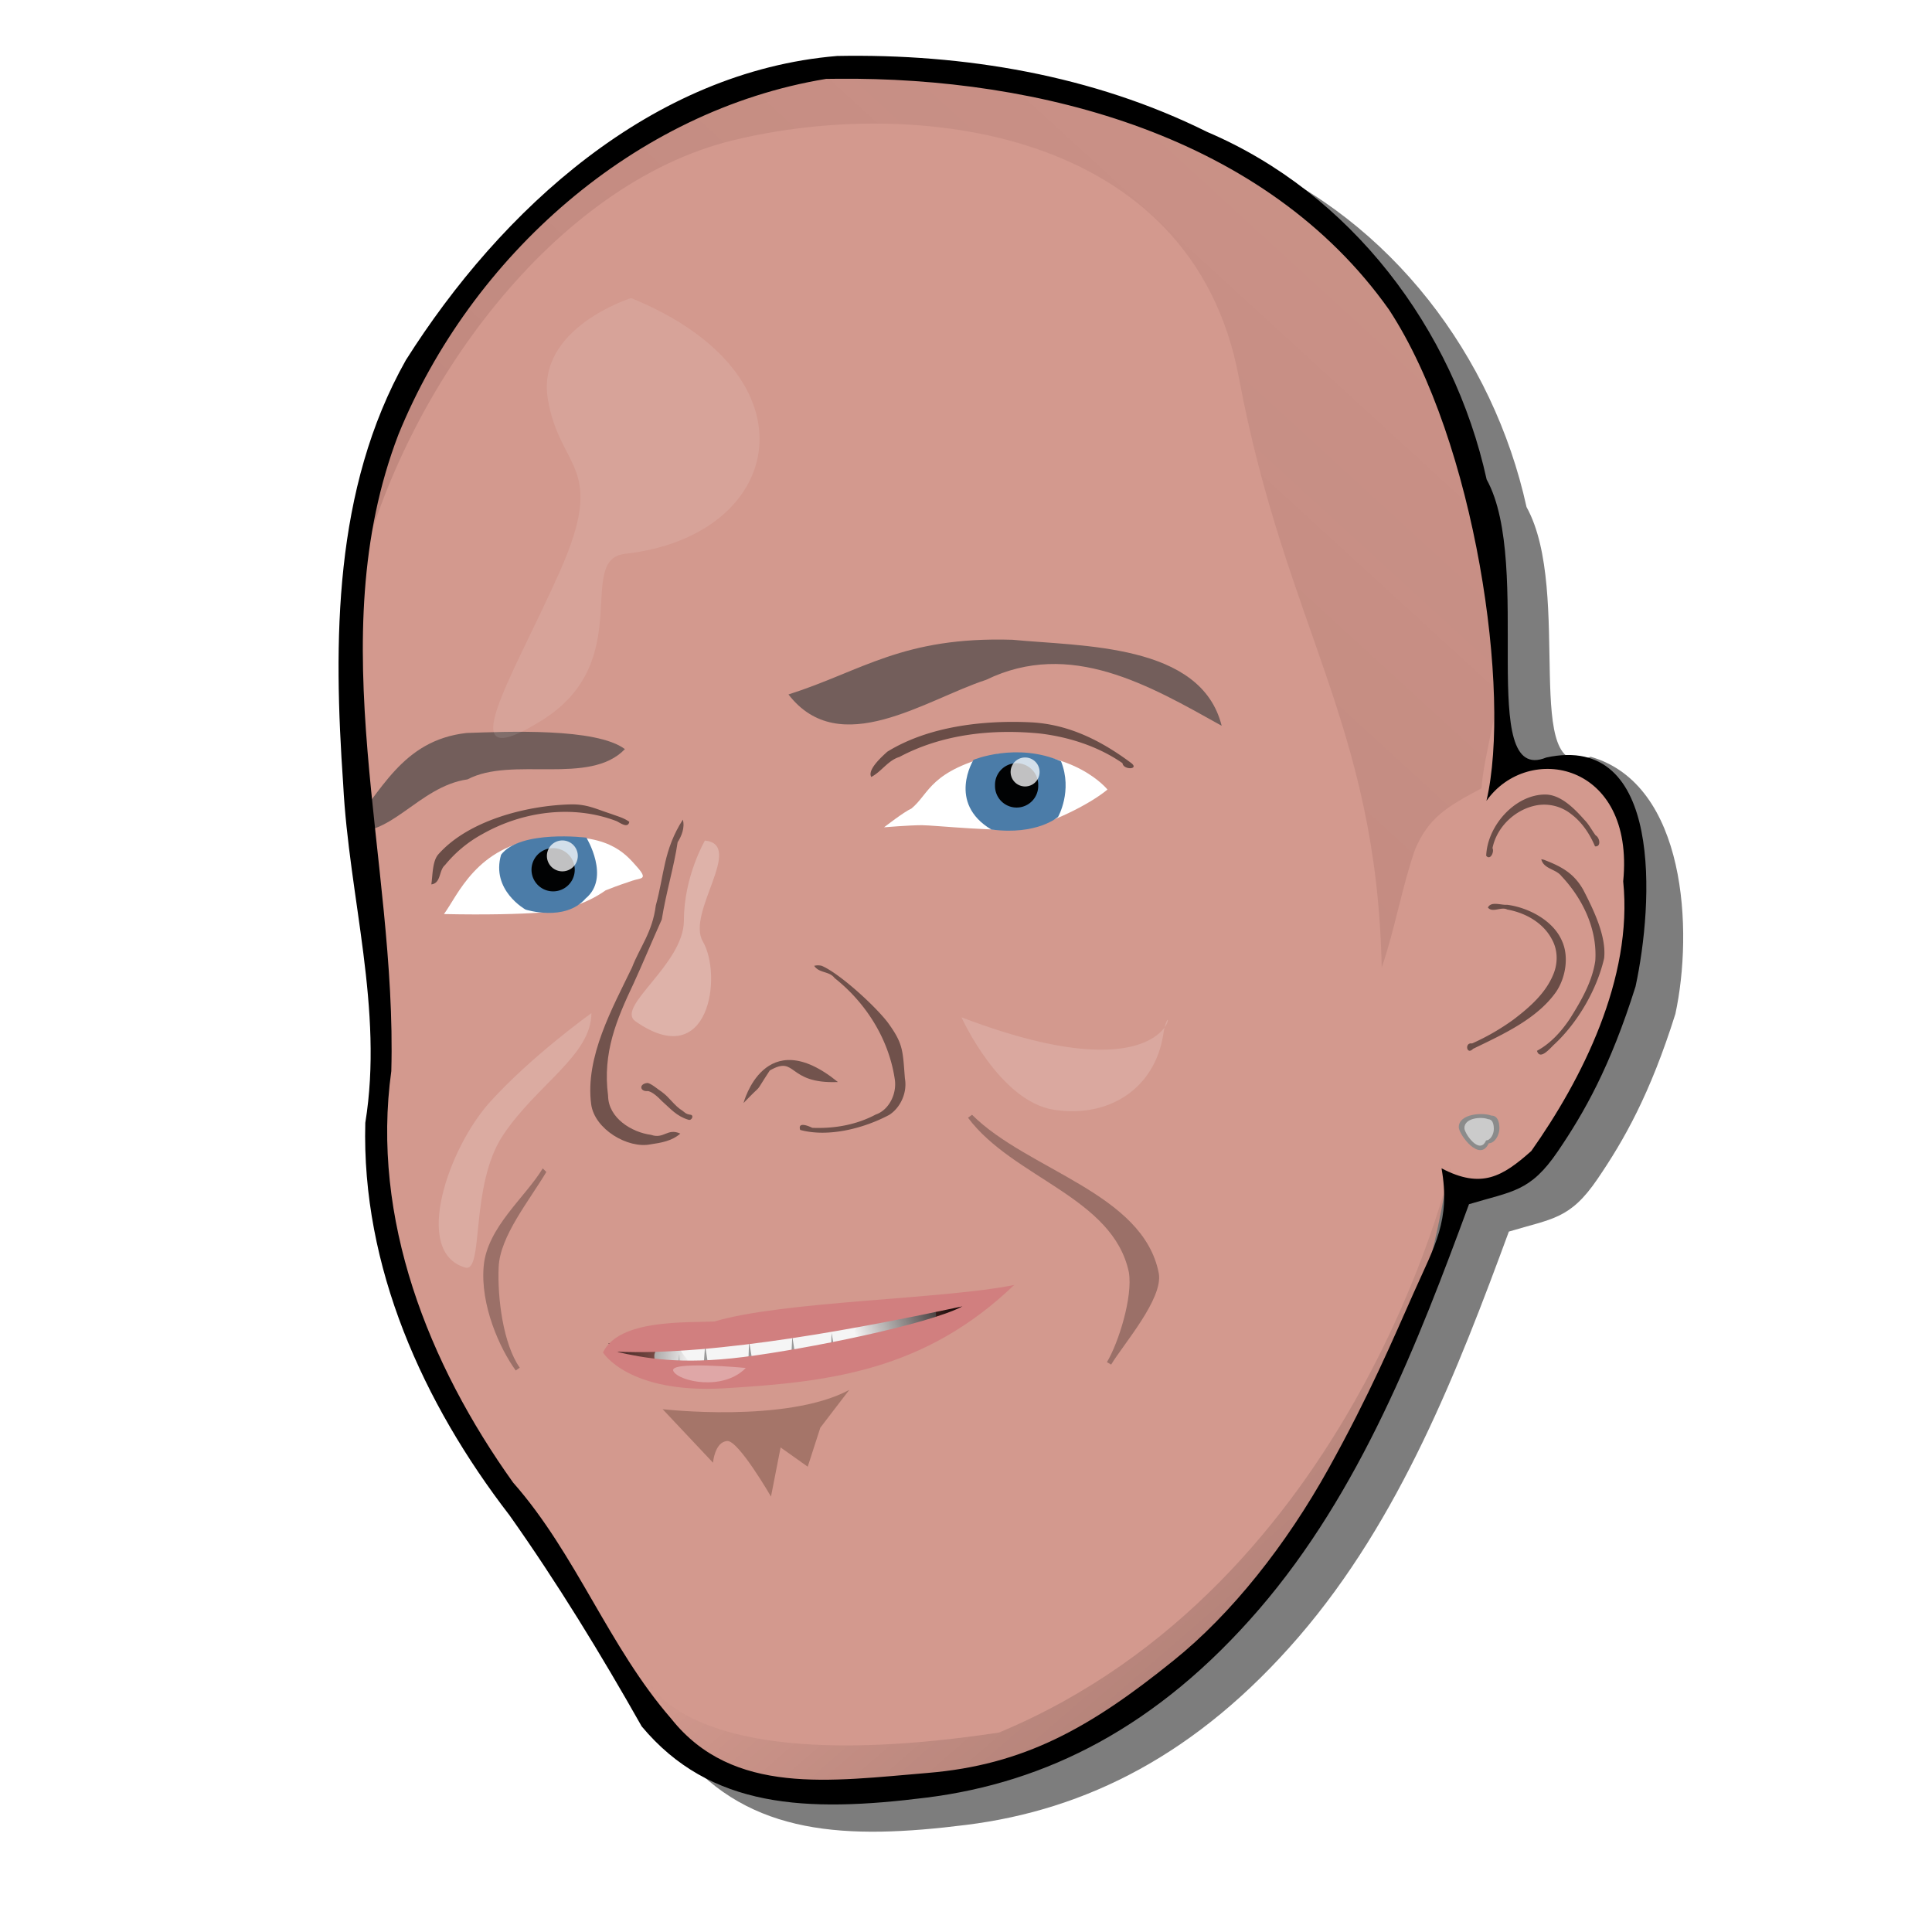 <svg xmlns="http://www.w3.org/2000/svg" xmlns:xlink="http://www.w3.org/1999/xlink" viewBox="0 0 128 128"><defs><filter id="j" height="1.347" width="1.579" color-interpolation-filters="sRGB" y="-.173" x="-.289"><feGaussianBlur stdDeviation="3.095"/></filter><filter id="c" color-interpolation-filters="sRGB"><feGaussianBlur stdDeviation="1.979"/></filter><filter id="e" color-interpolation-filters="sRGB"><feGaussianBlur stdDeviation="1.633"/></filter><filter id="i" height="1.407" width="1.868" color-interpolation-filters="sRGB" y="-.203" x="-.434"><feGaussianBlur stdDeviation="6.267"/></filter><filter id="k" height="1.461" width="2.031" color-interpolation-filters="sRGB" y="-.23" x="-.515"><feGaussianBlur stdDeviation="3.158"/></filter><filter id="b" color-interpolation-filters="sRGB"><feGaussianBlur stdDeviation="1.066"/></filter><filter id="l" height="1.885" width="1.403" color-interpolation-filters="sRGB" y="-.443" x="-.201"><feGaussianBlur stdDeviation="2.914"/></filter><filter id="m" height="2.181" width="1.362" color-interpolation-filters="sRGB" y="-.591" x="-.181"><feGaussianBlur stdDeviation="1.391"/></filter><linearGradient id="a"><stop offset="0" stop-color="#0d0201"/><stop offset="1" stop-color="#0d0201" stop-opacity="0"/></linearGradient><linearGradient id="d" y2="-8.75" gradientUnits="userSpaceOnUse" x2="85.5" gradientTransform="translate(-360.94 849.95) scale(3.995)" y1="44.5" x1="36.75"><stop offset="0" stop-color="#250000"/><stop offset="1" stop-color="#250000" stop-opacity="0"/></linearGradient><linearGradient id="f" y2="56" gradientUnits="userSpaceOnUse" x2="42.875" gradientTransform="translate(-360.94 849.95) scale(3.995)" y1="75.75" x1="60"><stop offset="0"/><stop offset="1" stop-opacity="0"/></linearGradient><linearGradient id="h" y2="77.407" xlink:href="#a" gradientUnits="userSpaceOnUse" x2="146.88" gradientTransform="translate(-362.61 1015) scale(.741)" y1="74.755" x1="120.58"/><linearGradient id="g" y2="73.675" xlink:href="#a" gradientUnits="userSpaceOnUse" x2="185.25" gradientTransform="translate(-362.61 1015) scale(.741)" y1="65.112" x1="210"/></defs><path d="M35.823 3.32c-7.814.65-14.156 6.462-18.174 12.818-3.056 5.431-3.058 11.844-2.64 17.873.244 4.763 1.71 9.472.932 14.263-.165 6.068 2.433 11.81 6.075 16.535 2.022 2.859 3.854 5.858 5.57 8.897 2.888 3.458 6.938 3.637 11.998 3.002 5.06-.635 9.74-2.976 14.011-7.93s6.712-11.263 8.852-17.074c1.833-.555 2.575-.51 3.74-2.223 1.107-1.626 2.21-3.553 3.278-6.951.755-3.486.468-9.685-3.573-10.838-2.972 1.217-.709-6.927-2.7-10.526-1.4-6.358-5.72-12.063-11.77-14.641C46.61 4.129 41.166 3.22 35.823 3.32z" transform="matrix(1.572 0 0 1.572 1.799 .318)" filter="url(#b)" fill-rule="evenodd" fill-opacity=".508"/><path d="M55.483 4.753c18.667-.073 36.973 5.345 42.68 28.198 2.226 10.536 1.495 20.505-.225 30.825-2.368 13.248-1.163 21.161-10.8 36.885-6.91 8.72-12.012 14.963-26.203 17.223-14.17 2.256-16.656.214-19.905-8.527-1.028-3.135-16.111-18.557-15.946-33.284 1.536-14.345-4.043-30.775-.514-44.891 4.752-14.02 19.084-26.49 30.915-26.428z" fill-rule="evenodd" fill="#d3998e"/><path d="M94.831 55.94c.896-3.928 4.63-5.774 8.264-5.327 5.288-.537 5.392 7.63 4.969 11.472-.38 5.75-2.147 9.162-5.27 13.883-1.45 2.004-5.515 4.434-7.199 2.01" fill-rule="evenodd" fill="#d3998e"/><path d="M52.237 46.01c4.9-1.56 7.55-3.845 14.84-3.624 4.61.45 12.502.235 13.862 5.698-4.784-2.666-10.026-5.752-15.607-3.043-3.991 1.298-9.704 5.36-13.094.968zM23.016 54.985c2.221-2.407 3.553-5.938 7.9-6.424 2.665-.087 8.58-.357 10.486 1.07-2.34 2.444-7.488.449-10.425 2.004-3.264.461-5.208 4.068-7.961 3.35z" fill-rule="evenodd" fill="#735e5b"/><path d="M45.24 54.303c-1.291 2.012-1.227 3.658-1.791 5.681-.22 1.777-1.06 2.768-1.575 4.109-1.292 2.684-3.12 5.93-2.707 9.07.226 1.656 2.434 2.956 3.936 2.652.679-.099 1.412-.218 1.97-.71-.862-.393-1.08.385-1.945.08-1.267-.163-2.825-1.109-2.841-2.59-.371-2.85.55-5.03 1.706-7.47.56-1.216 1.298-2.986 1.851-4.207.288-1.806.815-3.5 1.05-5.115.255-.399.494-.968.345-1.5z" fill-rule="evenodd" fill-opacity=".46"/><path d="M53.942 63.988c.33.502 1.005.339 1.353.812 1.99 1.569 3.578 3.95 3.986 6.7.154.99-.406 2.053-1.26 2.34-1.308.697-2.774.94-4.209.881-.227-.119-.984-.43-.797.14 1.854.504 4.205-.095 5.898-.996.732-.467 1.208-1.458 1.04-2.411-.148-1.871-.103-2.294-1.135-3.711-.83-1.088-3.176-3.24-4.375-3.755a1.02 1.02 0 00-.501 0z" fill-rule="evenodd" fill-opacity=".472"/><path d="M49.261 73.078s1.39-5.35 6.254-1.39c-3.405.139-2.71-1.807-4.517-.764-1.181 1.806-.278.625-1.737 2.154zM42.875 71.751c-.567.07-.466.575.013.535.291-.005.757.444.948.648.597.53.988 1.014 1.766 1.251.233.089.413-.327.115-.334-.264-.05-.279-.09-.493-.256-.57-.352-.845-.875-1.388-1.264-.19-.112-.743-.597-.96-.58z" fill-rule="evenodd" fill="#72534d"/><path d="M102.423 52.64c-2.01-.033-3.881 2.041-3.959 4.056.276.338.55-.27.417-.507.285-1.407 1.5-2.561 2.9-2.83a2.875 2.875 0 012.312.576c.721.541 1.232 1.318 1.582 2.139.429.04.31-.584.042-.727-.257-.34-.444-.73-.75-1.034-.645-.731-1.544-1.647-2.544-1.672zM102.114 56.928c.158.65.972.64 1.333 1.114 1.41 1.492 2.388 3.525 2.245 5.612-.207 1.397-.934 2.646-1.673 3.825-.57.853-1.278 1.647-2.191 2.14.196.66.873-.172 1.136-.416 1.561-1.442 2.847-3.657 3.314-5.718.16-1.468-.718-3.238-1.377-4.522-.617-1.093-1.412-1.541-2.612-2.001a1.723 1.723 0 00-.175-.034z" fill-rule="evenodd" fill-opacity=".498"/><path d="M99.852 59.943c-.402.038-1.065-.255-1.273.185.307.374.877-.083 1.283.132 1.194.213 2.374.867 2.953 1.968.4.71.409 1.589.094 2.332-.513 1.256-1.575 2.178-2.628 2.982a15.283 15.283 0 01-2.754 1.59c-.513-.086-.363.805.069.355 1.95-.947 4.218-1.963 5.492-3.763.632-.924.883-2.34.391-3.4-.577-1.336-2.213-2.2-3.627-2.38zM68.344 47.858c-3.172-.158-6.817.254-9.557 1.944-.368.333-1.341 1.204-1.063 1.673.681-.356 1.106-1.096 1.863-1.324 2.843-1.518 6.179-1.87 9.348-1.55 1.925.238 3.828.853 5.433 1.96.049.473 1.177.43.549-.03-1.99-1.48-4.117-2.536-6.573-2.673zM37.843 53.292c-2.972.07-6.838 1.07-8.823 3.334-.381.473-.35 1.361-.444 1.967.656-.076.49-.93.904-1.276a8.328 8.328 0 012.496-2.066c2.661-1.504 5.996-1.957 8.883-.845.235.117.749.501.833.043-.344-.26-.793-.372-1.198-.525-1.016-.329-1.585-.644-2.651-.632z" fill-rule="evenodd" fill-opacity=".498"/><path transform="translate(143.86 -334.206) scale(.394)" d="M-278.17 887.66c-6.896 7.162-14.974 16.81-19.772 25.52-1.333 4.322-6.411 28.788-6.87 32.091 7.878-32.076 33.05-66.142 62.917-73.433 30.338-7.406 77.214-2.178 85.087 39.873 7.856 41.957 23.195 58.355 24.02 99.22 2.25-6.503 3.359-13.402 5.626-19.897 2.312-5.327 5.295-7.127 11.172-10.241.187-4.86 3.594-16.337 3.41-21.224-2.2-15.144-5.494-34.863-11.868-50.762-4.356-8.523-9.667-15.651-15.736-21.591-.101-.055-.185-.156-.287-.21-15.405-11.544-32.673-20.898-51.441-24.387-8.46-1.533-16.988-1.18-25.46-2.3-24.365-2.403-42.277 12.359-60.798 27.34z" filter="url(#c)" fill-rule="evenodd" fill="url(#d)" fill-opacity=".114"/><path d="M99.34 74.755c0 .466-.317.99-.707.99-.593 1.315-1.986-.598-1.986-1.063 0-.906 1.594-.99 2.163-.77.39 0 .53.377.53.843z" fill="#8b8b8b"/><path d="M98.97 74.794c0 .357-.23.76-.513.76-.428 1.007-1.437-.46-1.437-.816 0-.695 1.154-.76 1.566-.591.283 0 .384.29.384.647z" fill="#cbcbcb"/><path d="M55.464 3.708C43.178 4.73 33.205 13.869 26.887 23.863c-4.805 8.539-4.808 18.622-4.15 28.102.384 7.488 2.69 14.893 1.465 22.426-.258 9.54 3.826 18.569 9.552 25.998 3.18 4.494 6.06 9.21 8.759 13.988 4.54 5.438 10.909 5.72 18.864 4.72 7.956-.998 15.313-4.68 22.03-12.467 6.717-7.788 10.553-17.711 13.918-26.848 2.881-.872 4.048-.803 5.88-3.495 1.74-2.556 3.475-5.587 5.154-10.93 1.187-5.48 1.833-16.841-5.913-15.17-4.672 1.912-.82-12.762-3.952-18.42-2.2-9.997-8.994-18.969-18.505-23.021-7.566-3.767-16.126-5.197-24.526-5.038zm0 1.51c13.45-.124 28.415 3.789 36.565 15.302 5.744 8.774 8.115 25.463 6.452 32.537 2.752-3.896 9.836-2.576 9.06 5.335.66 6.445-2.755 13.145-6.09 17.867-1.91 1.694-3.298 2.533-5.945 1.146.604 3.437-.445 5.106-1.824 8.2-1.403 3.148-2.898 6.715-5.66 11.69-2.794 5.033-6.427 9.636-10.275 12.721-5.529 4.467-9.902 6.917-16.29 7.446-6.39.529-12.91 1.539-16.983-3.59-4.148-4.763-6.292-10.901-10.48-15.65-5.61-7.847-9.425-17.48-8.069-27.26.384-14.023-4.75-28.54.47-42.17C31.198 17 42.019 7.316 54.729 5.227l.734-.008z" fill-rule="evenodd"/><path d="M43.901 93.362s8.193.95 12.362-1.274l-1.915 2.501-.834 2.583-1.797-1.275-.637 3.254s-2.155-3.727-2.895-3.68c-.837.053-.946 1.437-.946 1.437l-3.338-3.546z" fill-rule="evenodd" fill="#92665a" fill-opacity=".705"/><path transform="translate(143.86 -334.206) scale(.394)" d="M-121.25 1044.7s-15.98 69.911-75.903 94.879c-59.923 8.989-60.922-12.983-60.922-12.983s4.994 11.985 12.983 17.977c7.99 5.992 34.955 8.989 54.93.999 19.974-7.99 67.913-55.93 68.912-100.87z" filter="url(#e)" fill-rule="evenodd" fill="url(#f)" fill-opacity=".267"/><path d="M73.373 52.31s-2.155-2.71-7.227-2.363c-4.587 1.111-4.509 2.579-5.76 3.621-.486.209-1.814 1.243-1.814 1.243s1.667-.14 2.501-.14 5.35.487 6.88.21c1.528-.279 4.169-1.53 5.42-2.572zM29.413 60.56c.918-1.237 2.162-4.52 6.486-5.012s5.503.982 6.29 1.867c.786.884.27.737-.295.933-.552.192-.843.273-1.77.64-1.35.957-2.947 1.375-4.323 1.473-1.376.098-3.553.158-6.387.098z" fill-rule="evenodd" fill="#fff"/><path d="M38.85 55.496s1.621 2.653-.05 4.03c-1.375 1.571-3.98.736-3.98.736s-2.309-1.277-1.621-3.636c1.277-1.67 5.65-1.13 5.65-1.13zM64.498 50.34s-1.769 2.85 1.18 4.618c3.046.393 4.421-.835 4.421-.835s.983-1.72.197-3.686c-2.948-1.277-5.798-.098-5.798-.098z" fill-rule="evenodd" fill="#4b7ca8"/><path d="M38.078 57.623a1.432 1.432 0 11-2.864 0 1.432 1.432 0 112.864 0z" opacity=".977"/><path d="M38.281 56.705a1.024 1.024 0 11-2.048 0 1.024 1.024 0 112.048 0z" opacity=".756" fill="#fff"/><path d="M68.785 52.033a1.432 1.432 0 11-2.863 0 1.432 1.432 0 112.863 0z" opacity=".977"/><path d="M68.876 51.145a.96.96 0 11-1.92 0 .96.96 0 111.92 0z" opacity=".756" fill="#fff"/><path d="M47.716 88.564c-.612 0-7.857.093-7.012 1.171.96 1.225 5.115 1.408 8.688 1.226 3.95-.2 14.975-3.722 15.383-4.641.408-.92-17.06 2.244-17.06 2.244z" fill-rule="evenodd" fill="#682323" fill-opacity=".403"/><path d="M61.763 87.706c.143.142.562-1.021-.17-1.225-1.107-.31-9.98 2.196-12.598 2.447-2.617.25-4.533-.128-5.397.452-.579.388.077 1.114-.186 1.716.348.206.894.534 1.494 0 .564.146 1.129.26 1.881-.018.777.066 1.667-.01 2.637-.138l.541-.048c-.004.015 1.045.124 2.72-.54.472-.08 1.095-.125 2.602-.803.838.055 1.779-.074 2.811-.68a8.505 8.505 0 001.663-.433c.773-.221 1.463-.46 2.002-.732z" fill-rule="evenodd" fill="#f5f5f5"/><path d="M-224.38 1063.5l20.198-2.316-12.137 7.496-13.965 4.772s6.09-7.265 5.905-9.952z" color="#000" fill="url(#g)" transform="translate(144.72 -328.13) scale(.39)"/><path d="M-255.6 1069.1l-12.137.463s4.376 4.14 7.155 5.067c2.78.927 11.135 2.207 10.857 1.836-.278-.37-7.172-5.328-5.875-7.366z" color="#000" fill="url(#h)" transform="translate(144.72 -328.13) scale(.39)"/><path d="M49.554 90.944l.076-2.07.333 1.993c-.128.043-.282.034-.41.077zM46.562 91.217l.153-2.07.307 1.942c-.089-.022-.236.014-.46.128zM52.39 90.476l.102-1.943.28 1.815-.382.128zM55.046 89.617l.051-1.303.205 1.201-.256.102zM44.876 91.139l.128-1.432.051 1.432h-.179z" color="#000" fill="#999"/><path d="M67.194 85.131c-5.93 5.681-12.198 6.43-19.186 6.846-6.393.378-8.06-2.372-8.06-2.372 1.058-2.232 5.565-1.959 7.386-2.054 4.55-1.36 15.195-1.464 19.86-2.42zm-26.38 4.42c1.863.427 4.242.882 8.418.358s12.236-2.148 14.536-3.36c-6.265 1.339-16.325 3.303-22.953 3.002z" fill-rule="evenodd" fill="#d17f7f"/><path d="M64.4 73.858l-.267.195c2.991 3.999 9.608 5.264 10.657 10.236.272 1.635-.691 4.69-1.452 5.955l.278.164c.812-1.35 3.44-4.346 3.16-6.031-1.016-5.333-8.69-6.841-12.376-10.52zM35.959 77.408c-1.157 1.921-3.678 3.898-3.913 6.472-.235 2.574 1.058 5.455 2.122 6.918l.268-.185c-1.099-1.558-1.491-4.638-1.398-6.678.093-2.04 2.019-4.375 3.158-6.29l-.237-.237z" fill-rule="evenodd" fill-opacity=".267"/><path transform="translate(143.86 -334.206) scale(.394)" d="M-259 898.36s-16 5-14 17 10 11 2 29-19 35-3 25 5.509-27.052 14-28c26.86-3 32.85-30 1-43z" fill-opacity=".099" color="#000" filter="url(#i)" fill="#fff"/><path transform="translate(143.86 -334.206) scale(.394)" d="M-265.68 1018.6s-9.9 7.071-16.971 14.849c-7.071 7.778-13.184 25.37-4.243 27.931 3.193.914.708-13.789 6.364-22.274 5.657-8.485 14.85-13.435 14.85-20.506z" fill-opacity=".174" color="#000" filter="url(#j)" fill="#fff"/><path transform="translate(143.86 -334.206) scale(.394)" d="M-246.59 989.58s-3.535 6.01-3.535 13.435-11.612 14.543-8.132 16.971c12.438 8.678 14.646-7.74 11.314-13.435-2.824-4.825 7.07-16.264.353-16.971z" fill-opacity=".244" color="#000" filter="url(#k)" fill="#fff"/><path transform="translate(143.86 -334.206) scale(.394)" d="M-203.45 1019.3s6.364 14.142 15.556 15.556c9.192 1.414 16.971-3.535 18.385-12.728 1.414-9.192 4.95 12.021-33.941-2.828z" fill-opacity=".149" color="#000" filter="url(#l)" fill="#fff"/><path transform="matrix(.261 0 0 .198 110.724 -123.586)" d="M-234.92 1081.9s-19.799-2.475-18.385 1.06c1.414 3.536 12.728 6.718 18.385-1.06z" fill-opacity=".31" color="#000" filter="url(#m)" fill="#fff"/></svg>